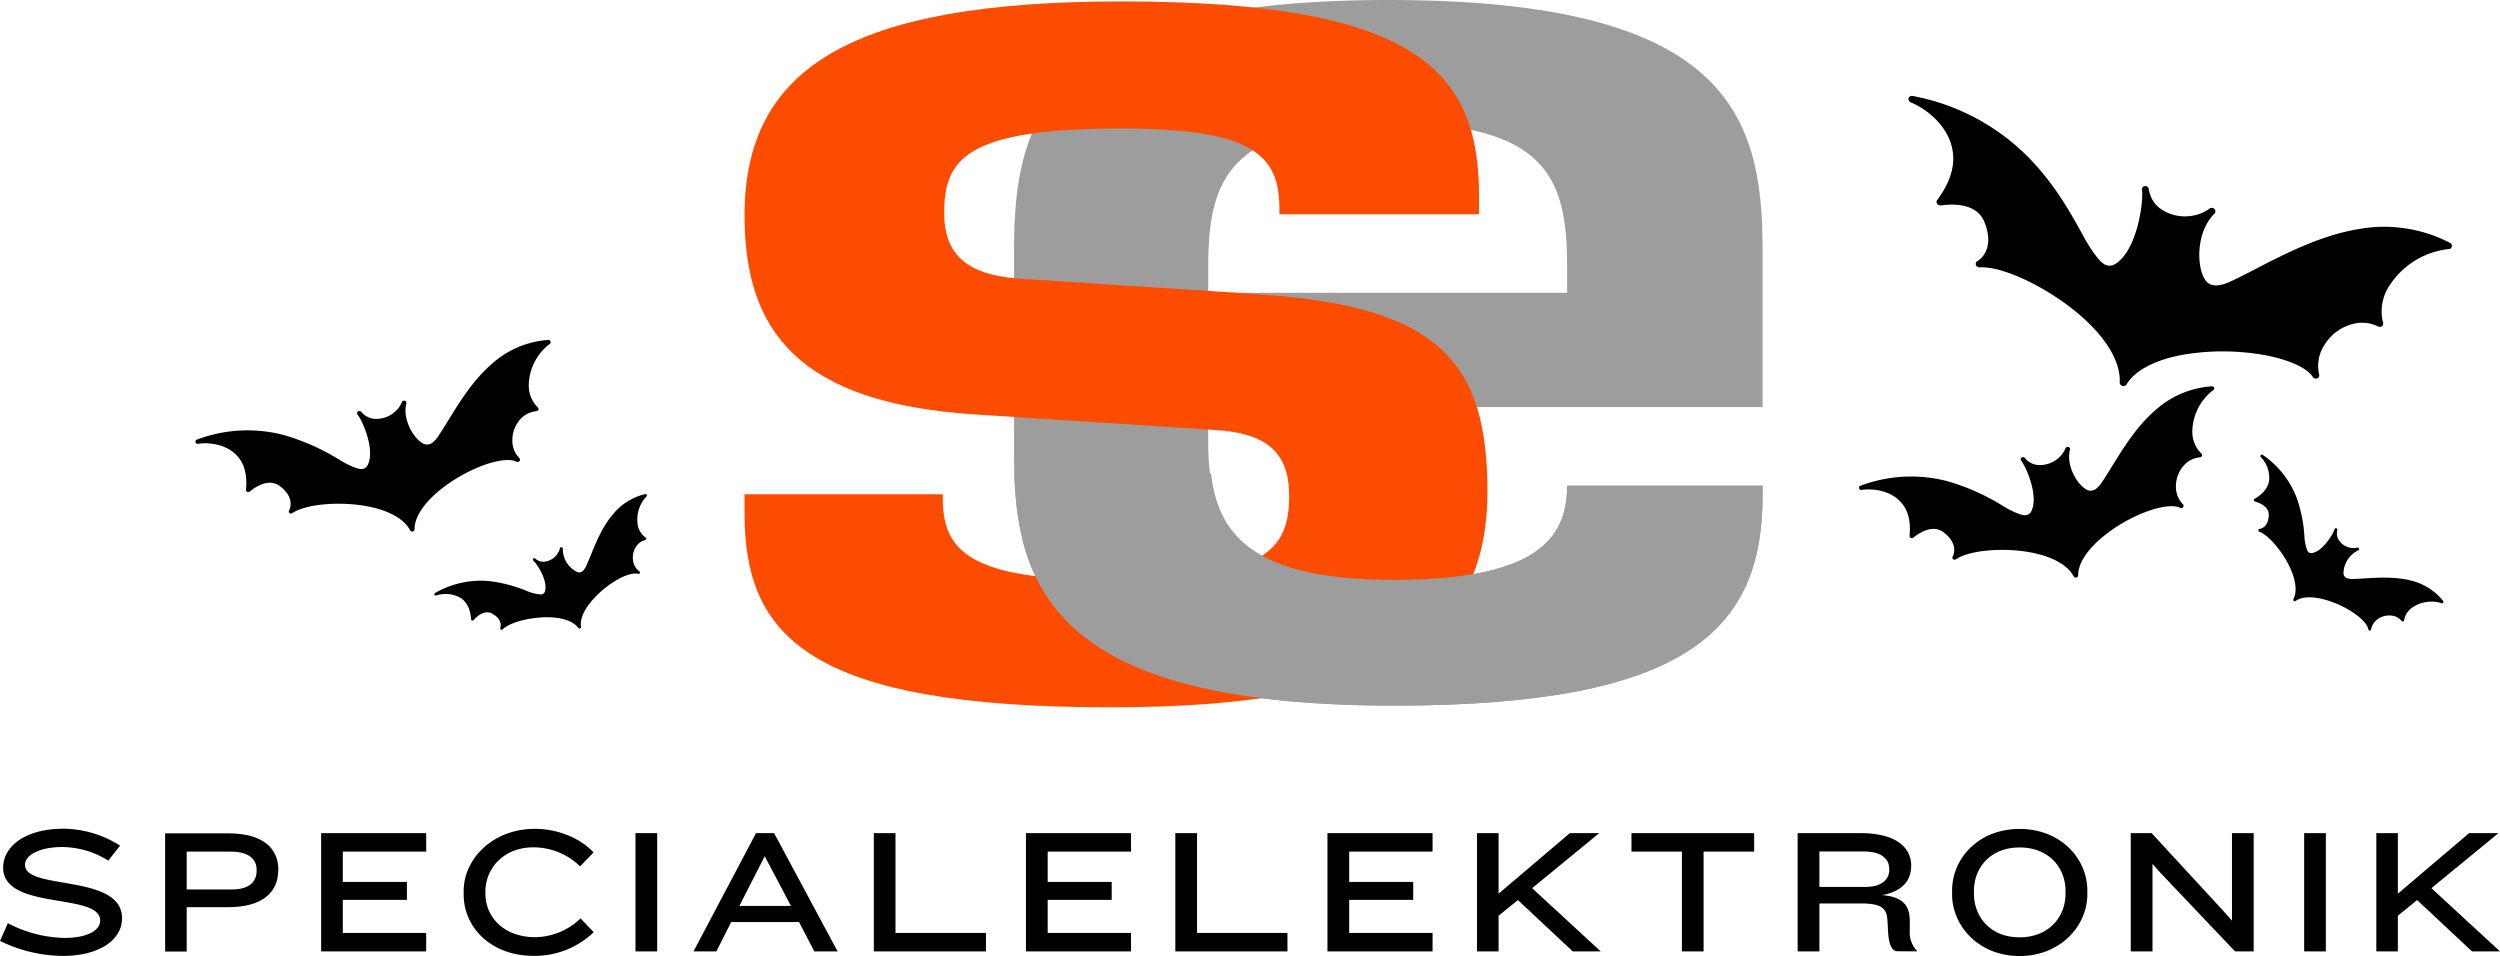<svg xmlns="http://www.w3.org/2000/svg" viewBox="0 0 666.9 255.03"><defs><style>.cls-2{fill:#000}.cls-2,.cls-3{fill-rule:evenodd}.cls-3{fill:#9e9d9d}</style></defs>
<path class="cls-2" d="M32.56 244.93c0-11.93-25.89-7.35-25.89-14.2 0-2.7 4-4.78 10-4.78a23.59 23.59 0 0112.22 3.63l3.14-4a28.53 28.53 0 00-15.19-4.51c-9.76 0-16 4.51-16 10.39C.88 243 26.72 238 26.72 245.55c0 2.43-2.95 4.65-9.63 4.65a33.93 33.93 0 01-15-3.93L0 251a38.64 38.64 0 0016.81 4c9.17 0 15.75-3.94 15.75-10.1z"/><path class="cls-2" d="M74.25 232.14V232c0-5.76-4.17-9.7-13.42-9.7H44.05v31.54h5.75V242h11c9.25 0 13.42-4 13.42-9.86zm-5.79.2c0 2.64-1.76 4.93-6.52 4.93H49.8v-10.09h11.85c4.78 0 6.81 2.12 6.81 4.77v.39z"/><path class="cls-2" d="M113.69 253.79v-4.92H91.45v-8.82h17.1v-4.79h-17.1v-8.08h22.24v-4.93H85.67v31.54h28.02zM158.35 227.42c-3.21-3.52-9.13-6.32-15.66-6.32-11.3 0-19 8.07-19 16.58v1c0 8.54 7.08 16.31 18.76 16.31a22.74 22.74 0 0015.93-6.32l-3.51-3.67a17.78 17.78 0 01-12.08 5c-8.61 0-13.3-5.58-13.3-11.56v-.6c0-6 4.64-11.81 12.88-11.81a17.86 17.86 0 0112.37 5.08l3.61-3.73zM175.31 253.79v-31.54h-5.79v31.54h5.79z"/><path class="cls-2" d="M223.44 253.79l-16.94-31.54h-4.82L185 253.79h6.1l3.95-7.82h18.1l4.08 7.82zm-12.54-12.13h-13.67l6.77-13.25 7 13.25z"/><path class="cls-2" d="M263.02 253.79v-4.92h-24.14v-26.62h-5.78v31.54h29.92zM301.71 253.79v-4.92h-22.23v-8.82h17.08v-4.79h-17.08v-8.08h22.23v-4.93h-28.02v31.54h28.02zM343.44 253.79v-4.92h-24.12v-26.62h-5.79v31.54h29.91zM382.15 253.79v-4.92h-22.24v-8.82h17.08v-4.79h-17.08v-8.08h22.24v-4.93h-28.04v31.54h28.04zM427 253.79l-18.29-16.86 17.89-14.68h-7.84l-19 16.15v-16.15H394v31.54h5.76v-9.51l5.15-4.18 14.63 13.69zM467.94 227.18v-4.93h-32.73v4.93h13.46v26.61h5.78v-26.61h13.49z"/><path class="cls-2" d="M511.36 253.79v-.14a7.07 7.07 0 01-1.91-5.3v-2.62c0-3.69-1.33-6.47-7.37-6.95 6-1.13 7.75-4.41 7.75-7.87 0-4.89-4.18-8.66-13.43-8.66h-16.86v31.54h5.8V241h10.93c5.77 0 7 1.33 7.22 4.45l.18 3.22c.18 2.86.88 5.08 2.46 5.08zM504 232c0 2.53-2 4.59-6.26 4.59h-12.4v-9.45h11.86c4.94 0 6.75 2.22 6.75 4.49v.37zM556.82 238.58v-1c0-8.55-7.09-16.45-18.08-16.45s-18 7.9-18 16.45v1c0 8.4 7.09 16.45 18 16.45s18.08-8.05 18.08-16.45zm-5.82-.18c0 6.1-4.35 11.64-12.24 11.64s-12.19-5.54-12.19-11.64v-.75c0-6.12 4.33-11.58 12.19-11.58S551 231.53 551 237.65v.75z"/><path class="cls-2" d="M601.19 253.79v-31.54h-5.79v23.34l-2-2.26-19.43-21.08h-5.57v31.54h5.8v-23.35l1.95 2.22 20.06 21.13h4.98zM620.44 253.79v-31.54h-5.78v31.54h5.78zM666.9 253.79s-14-12.93-18.3-16.86l17.88-14.68h-7.83l-19 16.15v-16.15h-5.74v31.54h5.74v-9.51l5.14-4.18 14.64 13.69z"/><path class="cls-3" d="M470.18 132.22v-2.66h-52.13c0 14.48-8.58 25.12-46.2 25.12-41 0-49.55-14.08-49.55-36.57v-9.52h147.88v-42.3C470.18 30.1 460.13 0 370.36 0s-99.85 30.1-99.85 66.29v55.64c0 35.81 11.55 66.3 101.34 66.3 78.23 0 98.33-20.2 98.33-56zM418.05 78.1H322.3v-6.85c0-23.62 5.6-38.49 48.06-38.49s47.69 14.87 47.69 38.49v6.85z"/><path d="M336.05 78.5l-64.8-4.21c-13-1.13-19.38-6.09-19.38-17.52 0-14.47 6-22.49 47.31-22.49 36.14 0 42.12 7.64 42.12 21.73v1.14h53.25V52.2c0-33.14-16.39-51.82-95.37-51.82-71.88 0-100.57 17.53-100.57 57.15 0 30.87 14.52 49.9 61.09 53l64.44 4.18c13.42.78 19.76 5.73 19.76 17.55 0 14.48-6.34 22.46-47.7 22.46-37.24 0-44.7-7.61-44.7-21.71v-1.15h-52.89v5c0 32.75 16.76 51.82 97.59 51.82 72.29 0 100.59-17.54 100.59-57.54 0-33.91-12.29-49.53-60.74-52.57z" fill="#fc4c02"/><path class="cls-3" d="M270.57 125.86c.92 34.08 14.82 62.37 101.28 62.37 78.23 0 98.33-20.2 98.33-56v-2.66h-52.13c0 14.48-8.58 25.12-46.2 25.12-35.74 0-46.83-10.7-48.79-28.36l-52.49-.46z"/>
<path class="cls-2" d="M653.44 64.73A38.1 38.1 0 00629 61.14c-10 1.69-19.45 6.55-27 10.46-2.56 1.33-5 2.58-7.15 3.57a11.55 11.55 0 01-2.7.88c-1.91.31-3.24-.22-4.06-1.65-2.25-3.82-2.09-12.82 2.64-17.4a.88.88 0 000-1.24 1 1 0 00-1.29-.13 10.51 10.51 0 01-4.58 1.91 11.42 11.42 0 01-8.38-1.75 7.74 7.74 0 01-3.26-5.34 1 1 0 00-1-.82.86.86 0 00-.82.95c.43 3.86-1.46 16.7-7.42 20a2.76 2.76 0 01-2.71-.14c-2.14-1.34-5.1-6.7-5.43-7.31-3.2-5.85-7.57-13.86-14.65-21.07a58.4 58.4 0 00-31-16.46.9.9 0 00-1.06.61 1 1 0 00.58 1.1c3.06 1.21 8.74 4.89 10.7 10.92 1.54 4.77.31 9.86-3.66 15.13a.87.87 0 000 1 1 1 0 001 .44c7.43-1 10.49 1.72 11.54 4.24 3.26 7.85-1.77 10.6-1.77 10.6a.83.83 0 00-.44 1 1 1 0 001 .68c6.83-.38 20.27 6.42 28.77 14.56 5.84 5.59 8.89 11.34 8.6 16.19a1 1 0 001.76.57c2.33-3.92 7.93-6.81 15.77-8.12a63.63 63.63 0 0120.92.17c6.57 1.19 11.45 3.38 13.06 5.86a1 1 0 001.16.4.85.85 0 00.54-1 10.3 10.3 0 011.65-8.3 12.55 12.55 0 018.11-5.41 9.85 9.85 0 016 .86 1 1 0 001-.09.83.83 0 00.29-.91 12.41 12.41 0 011.89-10.2 21.65 21.65 0 0114.26-9.28c.47-.08 1-.14 1.41-.18a.87.87 0 00.79-.71.92.92 0 00-.62-1zM590 103.06a24.92 24.92 0 00-14.92 6.26c-5.07 4.34-8.7 10.25-11.63 15-1 1.61-1.92 3.13-2.81 4.42a7 7 0 01-1.22 1.41 2.31 2.31 0 01-2.83.45c-2.54-1.39-5.5-6.49-4.4-10.69a.57.57 0 00-.42-.69.66.66 0 00-.77.36 6.85 6.85 0 01-1.92 2.63 7.52 7.52 0 01-5.3 1.85 5.07 5.07 0 01-3.63-1.89.65.65 0 00-.86-.11.56.56 0 00-.14.81c1.55 2 4.83 9.86 2.6 13.73a1.81 1.81 0 01-1.57.84c-1.65 0-5.12-2-5.52-2.26a59.38 59.38 0 00-15.35-6.87 38.28 38.28 0 00-23 1.27.59.59 0 00-.38.7.61.61 0 00.7.42c2.12-.35 6.55-.21 9.69 2.51 2.48 2.15 3.51 5.42 3.07 9.72a.58.58 0 00.33.57.65.65 0 00.69-.08c3.84-3.06 6.47-2.58 7.92-1.52 4.48 3.3 2.59 6.54 2.59 6.54a.55.55 0 00.09.73.66.66 0 00.8 0c3.7-2.52 13.55-3.26 21.06-1.57 5.17 1.16 8.84 3.35 10.31 6.18a.63.63 0 001.18-.28c0-3 2.15-6.5 6.1-9.89a41.4 41.4 0 0111.8-7c4.09-1.56 7.57-2 9.31-1.14a.65.65 0 00.78-.17.55.55 0 000-.75 6.72 6.72 0 01-1.89-5.21 8.26 8.26 0 012.72-5.79 6.47 6.47 0 013.67-1.55.63.63 0 00.53-.39.54.54 0 00-.14-.61 8.15 8.15 0 01-2.4-6.37 14.17 14.17 0 014.87-10c.23-.2.48-.4.72-.58a.56.56 0 00.21-.66.61.61 0 00-.64-.33zM146.22 90.69A25.07 25.07 0 00131.29 97c-5.06 4.35-8.7 10.26-11.62 15-1 1.61-1.93 3.13-2.81 4.42a7.33 7.33 0 01-1.22 1.41 2.31 2.31 0 01-2.83.45c-2.54-1.39-5.51-6.49-4.4-10.69a.58.58 0 00-.42-.69.65.65 0 00-.77.36 6.92 6.92 0 01-1.92 2.63 7.53 7.53 0 01-5.3 1.85 5.11 5.11 0 01-3.63-1.89.65.65 0 00-.87-.11.57.57 0 00-.14.81c1.55 2 4.84 9.86 2.61 13.73a1.81 1.81 0 01-1.57.84c-1.65 0-5.13-2-5.52-2.26A59.38 59.38 0 0075.53 116a38.27 38.27 0 00-23 1.27.6.6 0 00-.39.7.62.62 0 00.7.42c2.13-.35 6.56-.22 9.7 2.51 2.48 2.15 3.51 5.42 3.07 9.72a.57.57 0 00.33.57.65.65 0 00.69-.08c3.83-3.06 6.47-2.59 7.91-1.52 4.49 3.3 2.59 6.54 2.59 6.54a.55.55 0 00.1.73.65.65 0 00.79 0c3.71-2.53 13.55-3.26 21.07-1.57 5.17 1.16 8.83 3.35 10.31 6.17a.63.63 0 00.7.31.62.62 0 00.48-.58c0-3 2.15-6.51 6.1-9.9a41.86 41.86 0 0111.8-7c4.09-1.56 7.57-2 9.3-1.13a.66.66 0 00.79-.17.54.54 0 000-.75 6.75 6.75 0 01-1.88-5.22 8.18 8.18 0 012.72-5.78 6.47 6.47 0 013.67-1.55.66.66 0 00.53-.39.54.54 0 00-.15-.61 8.18 8.18 0 01-2.39-6.37 14.2 14.2 0 014.86-10c.24-.2.49-.4.73-.58a.57.57 0 00.21-.67.62.62 0 00-.65-.38zM643 154.83c-4.12-1-8.53-.77-12.07-.54-1.2.07-2.33.14-3.33.16a5.1 5.1 0 01-1.18-.12 1.47 1.47 0 01-1.27-1.31 6.9 6.9 0 013.94-6.21.35.35 0 00.21-.47.41.41 0 00-.47-.26 4.41 4.41 0 01-2.07 0 4.75 4.75 0 01-2.9-2.07 3.24 3.24 0 01-.35-2.59.42.42 0 00-.26-.49.36.36 0 00-.48.23c-.48 1.54-3.35 6.13-6.18 6.39a1.17 1.17 0 01-1-.51 11.16 11.16 0 01-.85-3.7 37.94 37.94 0 00-2.06-10.5 24.41 24.41 0 00-9.08-11.49.37.37 0 00-.51.06.38.38 0 000 .51 8.05 8.05 0 012.25 6c-.21 2.07-1.54 3.81-3.93 5.15a.37.37 0 00-.18.38.41.41 0 00.29.33c3 .88 3.72 2.42 3.7 3.56-.08 3.54-2.45 3.75-2.45 3.75a.34.34 0 00-.35.31.41.41 0 00.27.43c2.67 1 6.66 5.85 8.54 10.38 1.29 3.12 1.49 5.82.57 7.63a.39.39 0 00.1.47.38.38 0 00.47 0c1.55-1.11 4.17-1.27 7.39-.46a26.41 26.41 0 018 3.58c2.31 1.55 3.81 3.21 4 4.42a.41.41 0 00.38.35.35.35 0 00.37-.3 4.37 4.37 0 012-2.89 5.23 5.23 0 014-.7 4 4 0 012.15 1.34.43.43 0 00.4.13.35.35 0 00.26-.3 5.17 5.17 0 012.44-3.58 9 9 0 017-1.15l.57.17a.36.36 0 00.42-.14.38.38 0 000-.45 15.83 15.83 0 00-8.75-5.5zM163.4 137.33c-2.73 3.25-4.4 7.34-5.74 10.63-.46 1.11-.89 2.16-1.31 3.07a4.65 4.65 0 01-.62 1 1.46 1.46 0 01-1.73.58 6.87 6.87 0 01-3.87-6.25.36.36 0 00-.33-.39.41.41 0 00-.44.3 4.4 4.4 0 01-.94 1.85 4.79 4.79 0 01-3.13 1.71 3.17 3.17 0 01-2.48-.81.41.41 0 00-.55 0 .35.35 0 000 .52c1.18 1.11 4.06 5.69 3.06 8.35a1.16 1.16 0 01-.9.69 11.27 11.27 0 01-3.69-.85 37.87 37.87 0 00-10.36-2.73 24.5 24.5 0 00-14.3 3.18.37.37 0 00.31.67 8.09 8.09 0 016.35.57c1.78 1.1 2.76 3 2.93 5.79a.36.36 0 00.27.32.41.41 0 00.42-.12c2.09-2.32 3.8-2.29 4.81-1.78 3.16 1.61 2.31 3.84 2.31 3.84a.35.35 0 00.13.45.42.42 0 00.51-.06c2.06-2 8.16-3.45 13.06-3.17 3.36.19 5.89 1.19 7.11 2.81a.4.4 0 00.47.12.39.39 0 00.24-.42c-.32-1.87.67-4.3 2.8-6.84a26.65 26.65 0 016.68-5.61c2.41-1.4 4.55-2 5.73-1.67a.42.42 0 00.47-.19.34.34 0 00-.1-.47 4.28 4.28 0 01-1.72-3.08 5.18 5.18 0 011.11-3.91 4 4 0 012.14-1.35.42.42 0 00.29-.3.35.35 0 00-.15-.37 5.21 5.21 0 01-2.17-3.75 9 9 0 012-6.8c.12-.15.26-.3.39-.44a.36.36 0 00.06-.44.38.38 0 00-.42-.17 15.81 15.81 0 00-8.7 5.52z"/>
</svg>